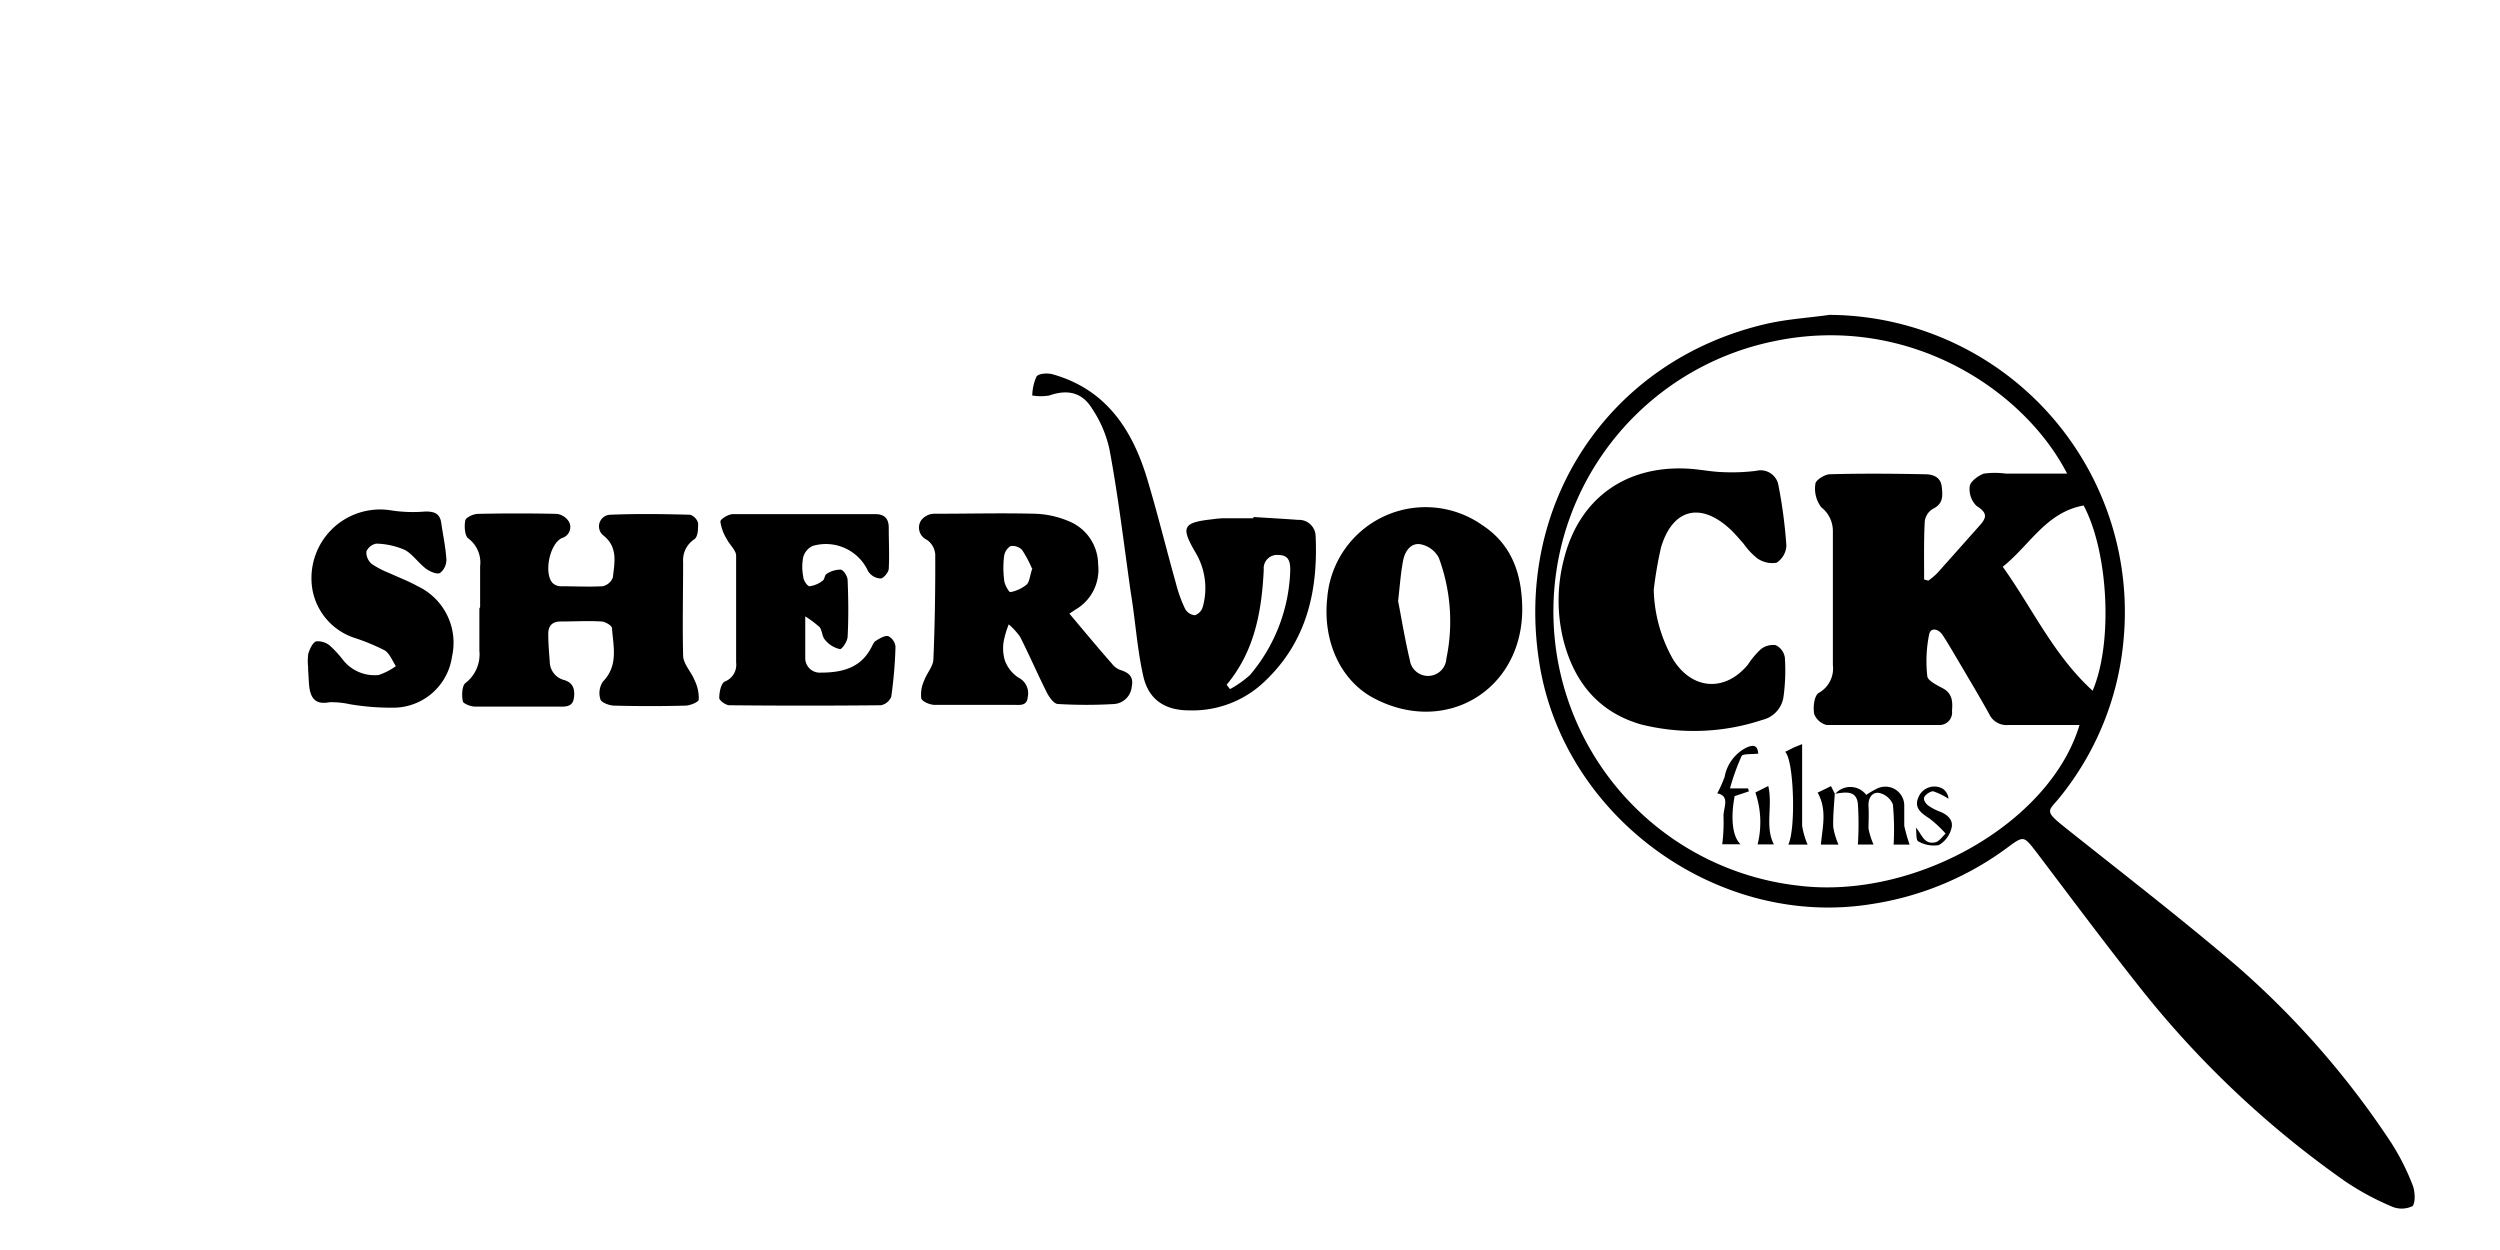 <svg id="Layer_1" data-name="Layer 1" xmlns="http://www.w3.org/2000/svg" viewBox="0 0 200 100"><path d="M146.36,25.19a23.77,23.77,0,0,1,23.53,25.94,23.27,23.27,0,0,1-5,12.52c-1,1.28-1.47,1.13.33,2.56,4.59,3.66,9.24,7.24,13.7,11.05a69.28,69.28,0,0,1,12.39,14.18A19,19,0,0,1,193,94.78c.21.51.25,1.43,0,1.71a2,2,0,0,1-1.73,0,21.57,21.57,0,0,1-3.68-2A78.11,78.11,0,0,1,171.43,79.3c-2.91-3.66-5.7-7.41-8.52-11.13-1-1.29-1-1.34-2.28-.39a24.42,24.42,0,0,1-10.87,4.54c-12.25,2-24.54-6.84-26.58-19.08-2.14-12.82,5.49-24.39,18.08-27.32C142.93,25.53,144.66,25.43,146.36,25.19Zm7.57,21.17.34.09a5.61,5.61,0,0,0,.7-.59c1.15-1.28,2.29-2.57,3.43-3.85.57-.64.57-1-.28-1.54a1.88,1.88,0,0,1-.54-1.58c.06-.38.67-.83,1.12-1a6.61,6.61,0,0,1,1.78,0h4.89c-3.48-6.77-12.8-12.86-23.51-10.58a22.07,22.07,0,0,0,2,43.54c9.3,1.16,20.15-5,22.5-12.85-1.91,0-3.81,0-5.7,0a1.52,1.52,0,0,1-1.52-.87c-.82-1.48-1.69-2.92-2.54-4.37-.4-.67-.78-1.34-1.22-2-.32-.45-.93-.6-1.05,0a10.74,10.74,0,0,0-.15,3.3c0,.38.77.75,1.24,1,.78.42.8,1.08.74,1.81A1,1,0,0,1,155.13,58c-3,0-6,0-9,0a1.43,1.43,0,0,1-1-.9c-.09-.55,0-1.47.39-1.68a2.23,2.23,0,0,0,1.11-2.21c0-3.58,0-7.16,0-10.74a2.41,2.41,0,0,0-.93-1.89,2.46,2.46,0,0,1-.47-1.86c0-.3.74-.77,1.15-.78,2.53-.07,5.06-.05,7.59,0,.65,0,1.28.2,1.37,1s.1,1.38-.73,1.78a1.36,1.36,0,0,0-.63,1C153.9,43.22,153.93,44.79,153.93,46.36Zm13.48,8.9c1.65-3.87,1.25-11.15-.72-14.82-3,.54-4.3,3.17-6.47,4.9C162.6,48.67,164.27,52.39,167.41,55.26Z"/><path d="M38.41,48.56c0-1.09,0-2.18,0-3.27a2.4,2.4,0,0,0-.94-2.21c-.29-.2-.34-1-.25-1.42,0-.24.62-.54,1-.55q3.15-.07,6.32,0a1.34,1.34,0,0,1,1,.67.91.91,0,0,1-.58,1.26c-1,.46-1.46,2.82-.76,3.59a.93.93,0,0,0,.64.27c1.12,0,2.25.06,3.37,0a1.12,1.12,0,0,0,.82-.71c.13-1.19.43-2.42-.78-3.37a.93.93,0,0,1,.55-1.64c2.13-.09,4.28-.06,6.42,0a1,1,0,0,1,.63.67c0,.45,0,1.11-.33,1.31a2,2,0,0,0-.87,1.8c0,2.49-.06,5,0,7.47,0,.68.65,1.31.92,2a3.19,3.19,0,0,1,.33,1.52c0,.22-.69.49-1.06.5-1.9.05-3.8.05-5.69,0-.39,0-1-.23-1.11-.48a1.66,1.66,0,0,1,.19-1.44c1.26-1.29.83-2.81.73-4.27,0-.21-.53-.52-.83-.54-1.09-.07-2.18,0-3.27,0-.69,0-1,.35-1,1s.06,1.47.12,2.2a1.53,1.53,0,0,0,1.14,1.48c.77.22.9.81.78,1.5s-.73.63-1.24.63c-2.21,0-4.42,0-6.64,0-.35,0-1-.24-1-.46-.09-.46-.06-1.22.22-1.43a2.89,2.89,0,0,0,1.11-2.59c0-1.12,0-2.25,0-3.37Z"/><path d="M100.27,41.36c1.2.08,2.39.14,3.58.23a1.33,1.33,0,0,1,1.4,1.3c.2,4.38-.71,8.4-4,11.55a8.34,8.34,0,0,1-6.12,2.39c-1.9,0-3.23-.83-3.66-2.71-.5-2.18-.63-4.44-1-6.66-.55-3.85-1-7.72-1.72-11.55a9.44,9.44,0,0,0-1.35-3.17c-.82-1.37-2-1.61-3.46-1.1a4.14,4.14,0,0,1-1.36,0,4,4,0,0,1,.34-1.52c.19-.25.88-.29,1.28-.18,4.25,1.19,6.36,4.38,7.56,8.32.84,2.79,1.53,5.62,2.32,8.43a10.82,10.82,0,0,0,.72,2,1,1,0,0,0,.79.53,1,1,0,0,0,.64-.7,5.55,5.55,0,0,0-.56-4.27C94.44,42.16,94.6,41.8,97,41.54a8,8,0,0,1,.84-.08h2.43ZM98.13,54.78l.27.35A8.32,8.32,0,0,0,100,54a13.56,13.56,0,0,0,3.22-8.39c0-.68-.12-1.2-.93-1.21a1.07,1.07,0,0,0-1.19,1.17C100.94,48.88,100.38,52.09,98.13,54.78Z"/><path d="M85.55,49.09c1.18,1.4,2.28,2.73,3.4,4a1.5,1.5,0,0,0,.65.5c.69.21,1.11.53.94,1.34a1.53,1.53,0,0,1-1.38,1.39,37.87,37.87,0,0,1-4.52,0c-.32,0-.7-.54-.89-.91-.74-1.47-1.4-3-2.14-4.46a5.37,5.37,0,0,0-.91-1,7.47,7.47,0,0,0-.4,1.33,3.38,3.38,0,0,0,.09,1.56,2.8,2.8,0,0,0,1.07,1.36,1.4,1.4,0,0,1,.76,1.56c-.06.74-.64.63-1.11.63-2.11,0-4.22,0-6.33,0-.38,0-1-.26-1.08-.52a2.67,2.67,0,0,1,.24-1.44c.2-.57.7-1.1.73-1.66.12-2.8.16-5.61.15-8.42a1.55,1.55,0,0,0-.68-1.17,1.07,1.07,0,0,1-.47-1.52,1.33,1.33,0,0,1,1.06-.56c2.7,0,5.41-.07,8.11,0a7.56,7.56,0,0,1,2.65.59,3.75,3.75,0,0,1,2.36,3.46A3.68,3.68,0,0,1,86,48.79Zm-3-3.63A9.56,9.56,0,0,0,81.77,44a1.05,1.05,0,0,0-.93-.31,1.13,1.13,0,0,0-.51.79,7.48,7.48,0,0,0,0,1.89c0,.37.39,1,.49,1a2.87,2.87,0,0,0,1.33-.62C82.37,46.51,82.4,46,82.59,45.46Z"/><path d="M121.78,48.73c0,6.5-6.16,10.18-11.92,7.1-2.62-1.41-4.06-4.54-3.68-8A7.89,7.89,0,0,1,118.57,42C121,43.59,121.76,46,121.78,48.73Zm-9.93-.64c.26,1.33.53,3,.94,4.74a1.47,1.47,0,0,0,2.92-.14,14.63,14.63,0,0,0-.61-8.08,2.12,2.12,0,0,0-1.46-1.07c-.79-.13-1.25.58-1.39,1.3C112.07,45.77,112,46.71,111.85,48.09Z"/><path d="M64.42,49.31c0,1.31,0,2.32,0,3.33a1.16,1.16,0,0,0,1.24,1.17c1.66,0,3.15-.35,4-1.93.13-.21.21-.49.4-.61s.7-.46,1-.38a1.07,1.07,0,0,1,.58.85,35.41,35.41,0,0,1-.34,4,1.13,1.13,0,0,1-.83.68q-6.06.06-12.12,0c-.29,0-.81-.38-.81-.58,0-.46.14-1.18.45-1.32A1.43,1.43,0,0,0,58.89,53c0-2.85,0-5.69,0-8.54,0-.44-.51-.86-.74-1.32a3.62,3.62,0,0,1-.52-1.41c0-.21.65-.6,1-.6,3.8,0,7.59,0,11.39,0,.77,0,1.08.39,1.08,1.09,0,1.09.06,2.18,0,3.27,0,.29-.44.8-.66.79a1.25,1.25,0,0,1-1-.6,3.71,3.71,0,0,0-4.44-2,1.42,1.42,0,0,0-.74.88,4,4,0,0,0,0,1.57c0,.29.33.77.5.77a2.15,2.15,0,0,0,1.06-.45c.15-.1.15-.45.3-.53a2,2,0,0,1,1.11-.35c.25,0,.57.53.58.83.06,1.51.08,3,0,4.53,0,.34-.43,1-.61,1A2.09,2.09,0,0,1,66,51.18c-.23-.23-.21-.69-.42-1A8.52,8.52,0,0,0,64.42,49.31Z"/><path d="M24.66,53.46a4.4,4.4,0,0,1,0-1.15c.11-.37.33-.87.62-1a1.51,1.51,0,0,1,1.12.35,9.07,9.07,0,0,1,1.06,1.16A3.21,3.21,0,0,0,30.29,54a5,5,0,0,0,1.38-.71c-.29-.44-.49-1-.89-1.26a17.15,17.15,0,0,0-2.42-1A5,5,0,0,1,25,47.2a5.49,5.49,0,0,1,6.35-6.36,11.51,11.51,0,0,0,2.69.08c.73,0,1.15.17,1.26.91.14,1,.35,1.94.41,2.92a1.34,1.34,0,0,1-.51,1.09c-.26.13-.82-.12-1.13-.35C33.44,45,33,44.33,32.4,44a6.08,6.08,0,0,0-2.29-.51,1.06,1.06,0,0,0-.8.64,1.21,1.21,0,0,0,.45,1,7.31,7.31,0,0,0,1.39.72c.76.35,1.56.65,2.29,1.06a5,5,0,0,1,2.72,5.62,4.75,4.75,0,0,1-4.46,4.08A19.63,19.63,0,0,1,28,56.34a6.74,6.74,0,0,0-1.65-.16c-1.09.21-1.49-.3-1.61-1.25-.05-.48-.06-1-.1-1.47Z"/><path d="M132.3,47.18a11.8,11.8,0,0,0,1.54,5.56c1.53,2.47,4.17,2.64,6,.42a6.66,6.66,0,0,1,1-1.2,1.57,1.57,0,0,1,1.21-.35,1.32,1.32,0,0,1,.74,1,15.69,15.69,0,0,1-.11,3.14,2.22,2.22,0,0,1-1.69,1.84,17.35,17.35,0,0,1-9.76.35c-3.39-1-5.31-3.41-6.16-6.74a13.17,13.17,0,0,1,.07-6.57c1.22-4.74,4.89-7.39,9.84-7.14,1,.05,1.88.25,2.83.28a15.86,15.86,0,0,0,2.67-.1,1.45,1.45,0,0,1,1.8,1.18,38.92,38.92,0,0,1,.63,4.8,1.71,1.71,0,0,1-.79,1.37,2.09,2.09,0,0,1-1.56-.37,5.63,5.63,0,0,1-1.07-1.15c-.35-.39-.68-.8-1.07-1.16-2.38-2.21-4.62-1.64-5.54,1.46A31.86,31.86,0,0,0,132.3,47.18Z"/><path d="M146.8,63.53a1.6,1.6,0,0,1,2.5.06,7.26,7.26,0,0,1,.8-.47,1.51,1.51,0,0,1,2.24,1.37c0,.52,0,1.06,0,1.57a12.48,12.48,0,0,0,.43,1.51h-1.28a21.49,21.49,0,0,0-.06-3.22,1.54,1.54,0,0,0-1.12-.92c-.57-.07-.87.45-.83,1.08s0,1.2,0,1.79a6.58,6.58,0,0,0,.4,1.26h-1.25a25.44,25.44,0,0,0,0-3.27c-.14-1.15-1.1-.88-1.88-.79Z"/><path d="M140.66,60.29c-.52.06-1.22,0-1.33.19a17.56,17.56,0,0,0-.93,2.59h1.45l.06.24-1.14.38c-.33,1.77-.18,3.23.47,3.85h-1.46a14.38,14.38,0,0,0,.1-2.27c0-.65.54-1.61-.5-1.8a10.26,10.26,0,0,0,.59-1.32,3.28,3.28,0,0,1,1.76-2.35C140.37,59.52,140.61,59.7,140.66,60.29Z"/><path d="M144.17,59.53c0,2.26,0,4.39,0,6.52a6.23,6.23,0,0,0,.44,1.52h-1.55c.62-1.22.46-6.77-.25-7.42l.63-.32C143.64,59.74,143.83,59.67,144.17,59.53Z"/><path d="M153.27,66.21c.5.54.64,1.39,1.57,1.17.31-.08.54-.45.81-.69a9,9,0,0,0-1.28-1.2c-.67-.44-1.29-.86-.88-1.74a1.37,1.37,0,0,1,1.88-.68,1.06,1.06,0,0,1,.51.83,5.59,5.59,0,0,0-1.23-.6c-.2,0-.58.23-.7.45s.11.53.29.68a4.27,4.27,0,0,0,1,.52c.64.26,1.07.73.86,1.37a2.14,2.14,0,0,1-1,1.29,2.48,2.48,0,0,1-1.65-.31C153.27,67.2,153.33,66.59,153.27,66.21Z"/><path d="M146.78,63.5c-.05.89-.15,1.78-.12,2.67a5.92,5.92,0,0,0,.42,1.4h-1.41c.13-1.41.51-2.8-.26-4.16l1.07-.52.32.64Z"/><path d="M141.46,62.88c.38,1.6-.29,3.23.45,4.67h-1.3a7.37,7.37,0,0,0-.18-4.15Z"/></svg>